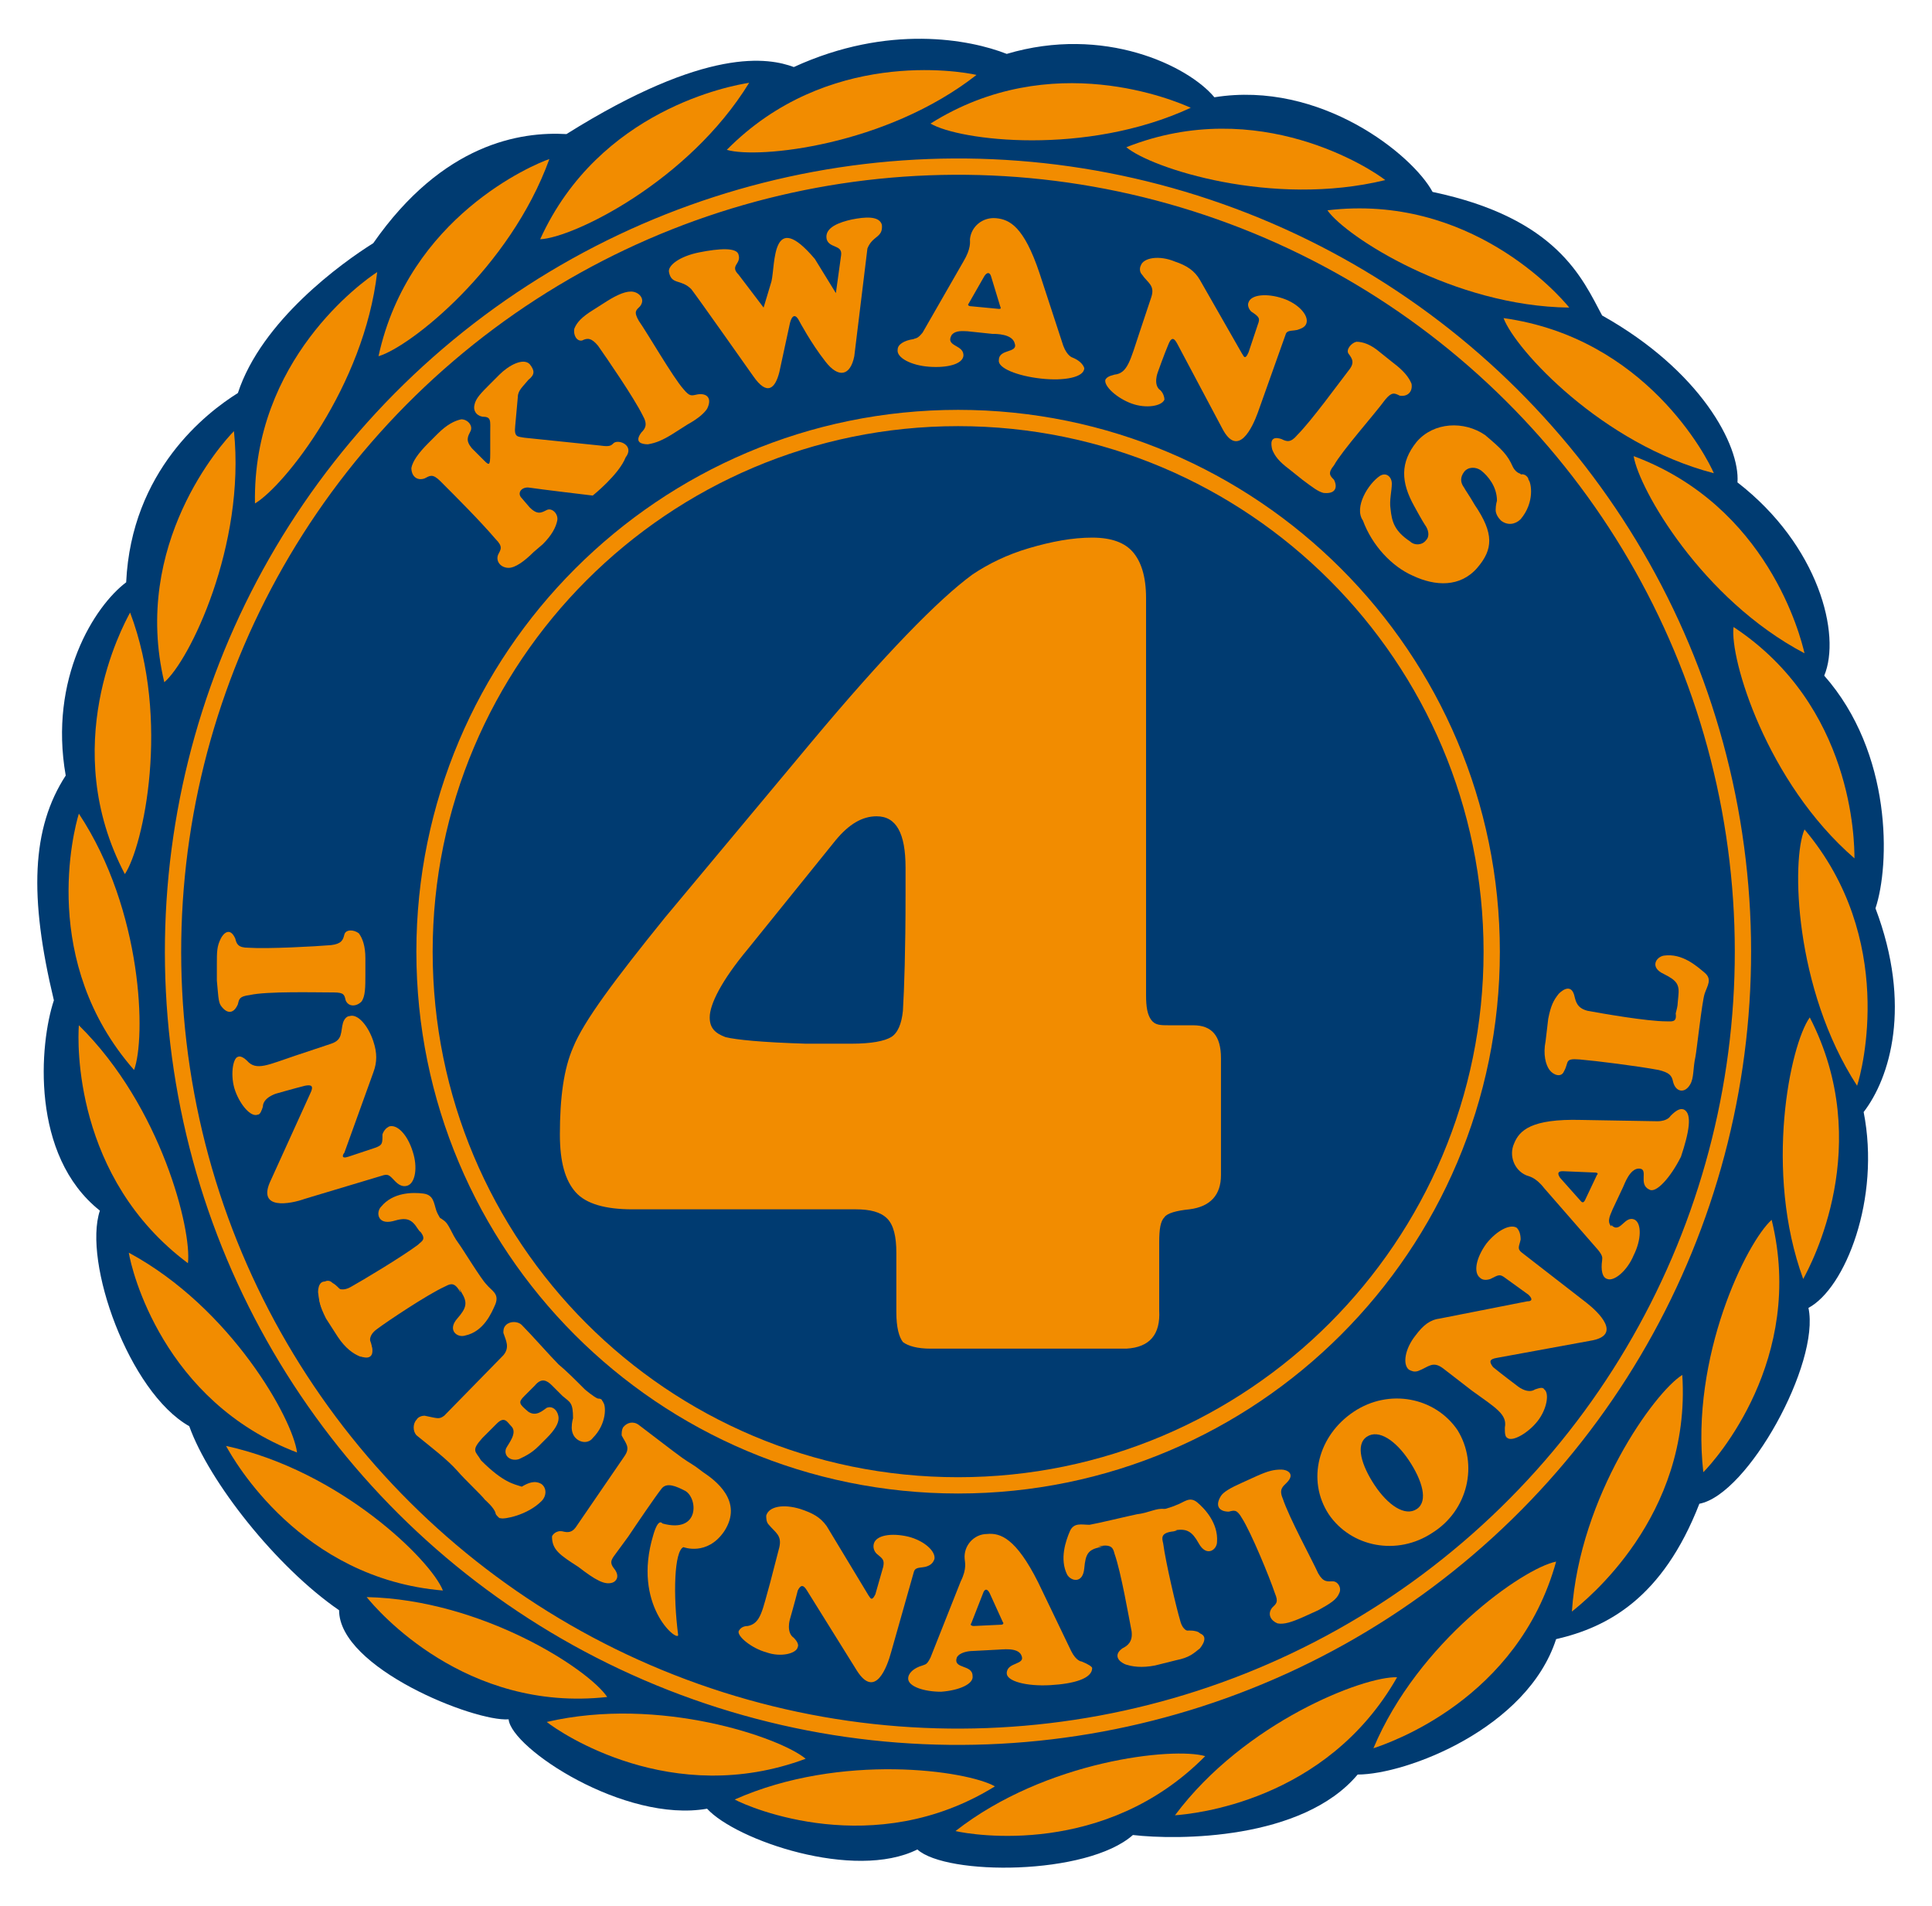 <?xml version="1.0" encoding="utf-8"?>
<!-- Generator: Adobe Illustrator 26.5.0, SVG Export Plug-In . SVG Version: 6.00 Build 0)  -->
<svg version="1.1" id="Calque_1" xmlns="http://www.w3.org/2000/svg" xmlns:xlink="http://www.w3.org/1999/xlink" x="0px" y="0px"
	 viewBox="0 0 147 145" style="enable-background:new 0 0 147 145;" xml:space="preserve">
<style type="text/css">
	.st0{fill:#003B71;}
	.st1{fill:none;stroke:#F28C00;stroke-width:1.239;stroke-miterlimit:10;}
	.st2{fill:#F28C00;}
</style>
<g>
	<path class="st0" d="M142.7,69.1c1.1-3.3,1.3-11.8-3.9-17.7c1.3-3.1-0.4-9.9-6.6-14.7c0.2-2.8-2.8-8.5-10.3-12.7
		c-1.5-2.8-3.4-7.4-12.9-9.4c-1.5-2.8-8.5-8.5-16.6-7.2C90.4,5,84,1.9,76.6,4.1c-2.8-1.1-9-2.3-16.2,1c-1.9-0.7-6.6-1.6-17.3,5.1
		c-3.5-0.2-9.4,0.7-14.7,8.3c-2.4,1.5-8.5,5.9-10.3,11.4c-2.4,1.5-8.1,5.9-8.5,14.4C7.2,46.1,3.7,51.6,5,59
		C2.4,63,2.2,68.2,4.1,76.1c-1.1,3.3-1.8,11.8,3.5,16c-1.3,3.9,2.2,13.8,6.8,16.4c1.5,4.2,6.6,10.7,11.4,14c0,4.4,10.3,8.5,12.9,8.3
		c0.2,2.2,8.8,7.9,15.1,6.8c2.2,2.4,11.2,5.5,16,3.1c2.2,2,12.9,2,16.4-1.1c0,0,0,0,0,0c3.4,0.4,12.9,0.4,17.1-4.6
		c3.7,0,12.9-3.5,15.1-10.3c3.9-0.9,8.1-3.1,10.9-10.3c3.7-0.7,9.2-10.7,8.3-14.9c2.8-1.5,5.5-8.3,4.2-14.9
		C143.8,82,145.5,76.5,142.7,69.1z"/>
	<g>
		
			<ellipse transform="matrix(0.334 -0.943 0.943 0.334 -19.731 116.964)" class="st1" cx="72.9" cy="72.4" rx="59.7" ry="59.7"/>
	</g>
	<g>
		<path class="st1" d="M72.9,113c22.4,0,40.6-18.2,40.6-40.6S95.3,31.8,72.9,31.8c-22.4,0-40.6,18.2-40.6,40.6S50.4,113,72.9,113z"
			/>
	</g>
	<path class="st2" d="M41.8,12.1c-1.2,0.4-10.7,4.4-13,15C31.2,26.4,38.8,20.4,41.8,12.1z"/>
	<path class="st2" d="M57,6.3c-1.3,0.2-11.4,2-15.9,11.9C43.6,18.1,52.4,13.8,57,6.3z"/>
	<path class="st2" d="M28.7,20.7c-1.1,0.7-9.5,6.7-9.3,17.6C21.6,37,27.7,29.4,28.7,20.7z"/>
	<path class="st2" d="M17.8,32.8c-0.9,0.9-7.8,8.6-5.3,19.1C14.4,50.3,18.7,41.5,17.8,32.8z"/>
	<path class="st2" d="M9.9,46.6c-0.6,1.1-5.5,10.2-0.4,19.9C10.9,64.4,13,54.8,9.9,46.6z"/>
	<path class="st2" d="M6,61.9C5.6,63.2,3,73.2,10.2,81.4C11.1,79,10.9,69.3,6,61.9z"/>
	<path class="st2" d="M6,78c-0.1,1.3-0.4,11.6,8.3,18.1C14.6,93.6,12.3,84.2,6,78z"/>
	<path class="st2" d="M9.8,95.3c0.2,1.3,2.6,11.3,12.8,15.2C22.3,108,17.6,99.5,9.8,95.3z"/>
	<path class="st2" d="M17.2,110c0.6,1.1,5.7,10.1,16.5,11C32.8,118.7,25.9,111.9,17.2,110z"/>
	<path class="st2" d="M27.9,121.5c0.8,1,7.5,8.8,18.3,7.6C44.8,127,36.7,121.7,27.9,121.5z"/>
	<path class="st2" d="M41.6,131c1,0.8,9.5,6.6,19.7,2.8C59.4,132.2,50.2,129,41.6,131z"/>
	<path class="st2" d="M55.9,136.9c1.1,0.6,10.6,4.7,19.8-1C73.6,134.7,64,133.3,55.9,136.9z"/>
	<path class="st2" d="M72.7,139.3c1.3,0.3,11.4,2,19-5.7C89.3,132.9,79.6,133.9,72.7,139.3z"/>
	<path class="st2" d="M89.4,138.1c1.3-0.1,11.5-1,16.9-10.5C103.8,127.5,94.7,131,89.4,138.1z"/>
	<path class="st2" d="M104.5,133c1.2-0.4,11-3.7,13.9-14.2C115.9,119.3,107.9,124.9,104.5,133z"/>
	<path class="st2" d="M119.6,122.6c1-0.8,9.1-7.2,8.4-18C125.9,105.9,120.2,113.8,119.6,122.6z"/>
	<path class="st2" d="M129.6,112c0.9-0.9,7.8-8.6,5.2-19.2C132.9,94.5,128.6,103.2,129.6,112z"/>
	<path class="st2" d="M137.2,97.3c0.6-1.1,5.5-10.2,0.5-19.9C136.2,79.5,134.2,89.1,137.2,97.3z"/>
	<path class="st2" d="M141.3,82.6c0.4-1.2,3-11.2-4-19.5C136.3,65.4,136.5,75.2,141.3,82.6z"/>
	<path class="st2" d="M141.1,65.3c0-1.3-0.1-11.6-9.2-17.6C131.6,50.1,134.4,59.5,141.1,65.3z"/>
	<path class="st2" d="M137.3,49.7c-0.3-1.3-2.8-11.2-13-15C124.7,37.2,129.5,45.6,137.3,49.7z"/>
	<path class="st2" d="M130.4,36c-0.5-1.2-5.2-10.3-16-11.8C115.3,26.6,121.9,33.8,130.4,36z"/>
	<path class="st2" d="M119.4,23.4c-0.8-1-7.6-8.7-18.4-7.4C102.4,18,110.6,23.3,119.4,23.4z"/>
	<path class="st2" d="M105.4,13.7c-1-0.8-9.6-6.5-19.7-2.5C87.6,12.8,96.8,15.8,105.4,13.7z"/>
	<path class="st2" d="M90.6,8.2C89.5,7.7,80,3.6,70.8,9.4C73,10.7,82.6,11.9,90.6,8.2z"/>
	<path class="st2" d="M74.3,5.7c-1.3-0.3-11.4-2-19,5.7C57.7,12.1,67.4,11.1,74.3,5.7z"/>
	<path class="st2" d="M115.1,35.5c0.3,0.6,0.7,0.5,0.6,0.6c0.3-0.1,0.6,0.2,0.6,0.4c0.2,0.2,0.5,1.7-0.6,3c-0.4,0.4-1,0.5-1.5,0.1
		c-0.2-0.2-0.4-0.5-0.4-0.8c0-0.4,0.1-0.7,0.1-0.7c0-1.1-0.7-1.9-1.2-2.3c-0.4-0.3-1-0.3-1.3,0.1c-0.3,0.4-0.3,0.8,0,1.2
		c0.1,0.2,0.4,0.6,0.8,1.3c1.5,2.2,1.4,3.4,0.2,4.8c-1.3,1.5-3.2,1.4-4.9,0.6c-1.6-0.7-3.1-2.3-3.8-4.2c-0.7-1,0.4-2.8,1.3-3.4
		c0.5-0.3,0.9,0.1,0.9,0.6c0,0.5-0.2,1.3-0.1,1.9c0.1,1,0.3,1.7,1.5,2.5c0.3,0.3,0.9,0.3,1.2-0.1c0.3-0.3,0.2-0.8-0.1-1.2
		c0,0-0.2-0.3-0.8-1.4c-1-1.8-1.1-3.3,0.2-4.9c1.3-1.5,3.6-1.6,5.2-0.5C114.3,34.2,114.7,34.6,115.1,35.5z"/>
	<path class="st2" d="M126.8,77.7c-1.5,0-4.9-0.6-6-0.8c-0.8-0.2-0.9-0.7-1-1.1c-0.2-0.9-0.8-0.6-1.2-0.2c-0.4,0.5-0.6,0.9-0.8,1.9
		l-0.2,1.7c-0.2,1,0,1.8,0.3,2.2c0.3,0.4,0.9,0.6,1.1,0.1c0.4-0.7,0-1,1.2-0.9c1.2,0.1,4.4,0.5,6,0.8c0.8,0.2,1,0.4,1.1,0.9
		c0.2,0.8,0.9,0.9,1.3,0.2c0.3-0.5,0.2-1.2,0.4-2.1c0.1-0.5,0.5-4.2,0.7-4.8c0.2-0.6,0.6-1.1,0-1.6c-0.6-0.5-1.7-1.5-3.1-1.3
		c-0.6,0.1-1.1,0.9,0,1.4c1,0.5,1.2,0.8,1.1,1.7c-0.1,0.9,0,0.5-0.2,1.3C127.6,77.8,127.2,77.7,126.8,77.7z"/>
	<path class="st2" d="M36.6,111.1c-0.4-0.7-0.8-0.7,0.1-1.7l1.1-1.1c0.6-0.6,0.8-0.1,1.1,0.2c0.5,0.5-0.2,1.3-0.4,1.7
		c-0.2,0.6,0.4,1,1,0.8c0.4-0.2,0.9-0.4,1.5-1l0.6-0.6c0.6-0.6,0.9-1.1,0.9-1.5c0-0.5-0.4-1-0.9-0.8c-0.3,0.2-0.8,0.7-1.4,0.3
		c-0.7-0.6-0.8-0.7-0.3-1.2l0.8-0.8c0.5-0.6,0.9-0.4,1.3,0l0.8,0.8c0.6,0.5,0.8,0.5,0.8,1.7c0,0-0.1,0.3-0.1,0.7
		c0,0.3,0.1,0.6,0.3,0.8c0.4,0.4,1,0.4,1.3,0c1.1-1.1,1-2.5,0.8-2.7c0-0.1-0.1-0.1-0.1-0.2c-0.1-0.1-0.2-0.1-0.3-0.1
		c-0.3-0.1-1-0.7-1-0.7c-0.8-0.8-1.4-1.4-2-1.9c-0.6-0.6-2.1-2.3-2.8-3c-0.3-0.3-0.9-0.3-1.2,0c-0.2,0.2-0.2,0.4-0.2,0.6
		c0.2,0.6,0.5,1.1,0,1.7l-4.5,4.6c-0.4,0.3-0.5,0.2-1.5,0c-0.2,0-0.5,0.1-0.6,0.3c-0.3,0.3-0.3,0.9,0,1.2c1.1,0.9,2.3,1.8,3.1,2.7
		c0.6,0.7,1.8,1.8,2.1,2.2c0,0,0.7,0.6,0.8,1c0,0.1,0.1,0.2,0.2,0.3c0.1,0.1,0.1,0.1,0.2,0.1c0.2,0.1,2-0.2,3.1-1.3
		c0.4-0.4,0.4-1,0-1.3c-0.5-0.3-1-0.1-1.5,0.2C39.1,112.9,38.3,112.8,36.6,111.1z"/>
	<path class="st2" d="M52,29.6c0.5,0.6,0.6,0.5,1.1,0.4c0.7-0.1,1.1,0.3,0.7,1.1c-0.2,0.3-0.6,0.7-1.5,1.2L51.2,33
		c-0.8,0.5-1.3,0.7-1.9,0.8c-0.4,0-1.1-0.1-0.5-0.9c0.3-0.3,0.5-0.6,0.1-1.3c-0.7-1.4-2.7-4.3-3.4-5.3c-0.5-0.6-0.8-0.6-1.2-0.4
		c-0.4,0.1-0.7-0.4-0.6-0.9c0.2-0.5,0.6-0.9,1.4-1.4l1.1-0.7c0.8-0.5,1.5-0.8,2-0.7c0.5,0.1,0.9,0.6,0.5,1.1
		c-0.3,0.3-0.5,0.4-0.1,1.1C49.3,25.4,51.2,28.7,52,29.6z"/>
	<path class="st2" d="M62,19.7l1.6,2.6l0.4-2.9c0.1-0.8-0.9-0.5-1.1-1.2c-0.2-0.9,1-1.3,1.9-1.5c1-0.2,2.1-0.3,2.3,0.4
		c0.1,1-0.7,0.8-1.1,1.8l-1,8.2c-0.3,1.5-1.2,1.7-2.2,0.4c-1.1-1.4-2-3.1-2-3.1c-0.2-0.4-0.5-0.6-0.7,0.2l-0.8,3.7
		c-0.3,1.2-0.9,1.9-2,0.3c0,0-4.3-6.1-4.7-6.6c-0.8-0.8-1.5-0.3-1.7-1.3c-0.1-0.5,0.8-1.2,2.3-1.5c1.5-0.3,2.9-0.4,3,0.2
		c0.2,0.7-0.7,0.8,0,1.5l1.9,2.5l0.6-2C59,20.1,58.7,15.8,62,19.7z"/>
	<path class="st2" d="M101.5,35.4c-0.5,0.6-0.3,0.8,0,1.1c0.3,0.6,0.1,1.1-0.8,1c-0.4-0.1-0.8-0.4-1.6-1l-1-0.8
		c-0.8-0.6-1.1-1-1.3-1.5c-0.1-0.4-0.2-1.1,0.7-0.8c0.4,0.2,0.7,0.3,1.2-0.3c1.1-1.1,3.2-4,3.9-4.9c0.5-0.6,0.3-0.9,0-1.3
		c-0.2-0.3,0.2-0.8,0.6-0.9c0.5,0,1.1,0.2,1.8,0.8l1,0.8c0.8,0.6,1.2,1.1,1.4,1.6c0.1,0.6-0.3,1-0.9,0.9c-0.4-0.2-0.6-0.3-1.1,0.3
		C104.6,31.5,102.1,34.3,101.5,35.4z"/>
	<path class="st2" d="M81.6,27.2c0,0-0.4-0.1-0.7-0.9l-1.8-5.5c-1.2-3.6-2.3-4.1-3.3-4.2c-1-0.1-1.9,0.6-2,1.6
		c0,0.2,0.1,0.7-0.5,1.7l-3.1,5.4c-0.4,0.5-0.5,0.4-0.7,0.5c-0.7,0.1-1.2,0.4-1.2,0.8c-0.1,0.6,1,1.2,2.4,1.3
		c1.4,0.1,2.5-0.2,2.6-0.8c0.1-0.9-1.4-0.7-0.9-1.6c0.3-0.4,0.9-0.3,1.2-0.3l1.9,0.2c0.3,0,1.5,0,1.7,0.7c0.3,0.8-1.2,0.4-1.2,1.3
		c-0.1,0.6,1.4,1.2,3.2,1.4c1.8,0.2,3.3-0.1,3.3-0.8C82.4,27.7,82.1,27.4,81.6,27.2z M76,23.5l-2.1-0.2c-0.2,0-0.3-0.1-0.2-0.2
		l1.2-2.1c0.2-0.3,0.4-0.3,0.5,0l0.7,2.3C76.2,23.5,76.1,23.5,76,23.5z"/>
	<path class="st2" d="M51.6,124.4c-0.1,0.5-3.5-2.3-1.9-7.6c0.4-1.4,0.7-0.9,0.7-0.9c2.9,0.8,2.7-2,1.7-2.5
		c-0.6-0.3-1.4-0.7-1.8-0.1c-0.4,0.5-1.9,2.7-2.5,3.6l-1.1,1.5c-0.2,0.3-0.3,0.5,0,0.9c0.5,0.6,0.2,1-0.1,1.1
		c-0.6,0.2-1.3-0.2-2.6-1.2c-1.4-0.9-2-1.3-2-2.3c0-0.1,0.3-0.5,0.8-0.4c0.4,0.1,0.7,0.1,1-0.3l3.7-5.4c0.5-0.7,0.1-1-0.2-1.6
		c0-0.2,0-0.4,0.1-0.6c0.3-0.4,0.8-0.5,1.2-0.2c0.8,0.6,2.6,2,3.3,2.5c0.7,0.5,0.7,0.4,1.6,1.1c0.9,0.6,3.1,2.2,1.6,4.5
		c-1.3,1.9-3.1,1.2-3.1,1.2C51.3,118,51.2,121.3,51.6,124.4z"/>
	<path class="st2" d="M82.3,126.4c0,0-0.4,0-0.8-0.8l-2.5-5.2c-1.7-3.4-2.9-3.8-3.9-3.7c-1,0-1.8,0.9-1.7,1.9c0,0.2,0.2,0.7-0.3,1.7
		l-2.3,5.8c-0.3,0.6-0.4,0.5-0.6,0.6c-0.7,0.2-1.1,0.6-1.1,1c0,0.6,1.2,1,2.5,1c1.4-0.1,2.5-0.6,2.4-1.2c0-0.9-1.5-0.5-1.2-1.4
		c0.2-0.4,0.9-0.5,1.2-0.5l1.9-0.1c0.3,0,1.5-0.2,1.8,0.4c0.4,0.8-1.1,0.5-1.1,1.4c0,0.6,1.5,1,3.3,0.9c1.8-0.1,3.2-0.5,3.2-1.3
		C83.1,126.8,82.8,126.6,82.3,126.4z M76.2,123.6l-2.1,0.1c-0.2,0-0.3-0.1-0.2-0.2l0.9-2.3c0.1-0.3,0.3-0.4,0.5,0l1,2.2
		C76.4,123.5,76.3,123.6,76.2,123.6z"/>
	<path class="st2" d="M110.9,108.8c-1.7-2.5-5.2-3.2-7.9-1.4c-2.7,1.8-3.6,5.2-1.9,7.8c1.7,2.5,5.2,3.2,7.9,1.4
		C111.7,114.9,112.5,111.4,110.9,108.8z M107.8,114.8c-0.9,0.6-2.2-0.3-3.2-1.8c-1-1.5-1.5-3.1-0.6-3.7c0.9-0.6,2.2,0.3,3.2,1.8
		C108.2,112.6,108.7,114.2,107.8,114.8z"/>
	<path class="st2" d="M94.5,115.5c-0.4-0.7-0.6-0.6-1-0.5c-0.7,0-1.1-0.4-0.6-1.2c0.2-0.3,0.7-0.6,1.6-1l1.1-0.5
		c0.9-0.4,1.3-0.5,1.9-0.5c0.4,0,1.1,0.3,0.4,1c-0.3,0.3-0.6,0.5-0.3,1.2c0.5,1.5,2.2,4.6,2.7,5.7c0.4,0.7,0.7,0.6,1.1,0.6
		c0.4,0,0.7,0.5,0.5,0.9c-0.2,0.5-0.7,0.8-1.6,1.3l-1.1,0.5c-0.9,0.4-1.5,0.6-2,0.5c-0.5-0.2-0.8-0.7-0.4-1.2
		c0.3-0.3,0.5-0.4,0.2-1.1C96.6,120,95.2,116.6,94.5,115.5z"/>
	<path class="st2" d="M128.1,84.4c-0.3-0.1-0.6,0.1-1,0.5c0,0-0.2,0.4-1,0.4l-5.8-0.1c-3.8-0.1-4.7,0.8-5.1,1.8
		c-0.4,0.9,0,2,0.9,2.4c0.2,0.1,0.7,0.1,1.4,1l4.1,4.7c0.4,0.5,0.3,0.6,0.3,0.8c-0.1,0.7,0,1.3,0.4,1.4c0.5,0.2,1.5-0.6,2-1.8
		c0.6-1.2,0.6-2.4,0.1-2.7c-0.8-0.4-1.1,1.1-1.8,0.4l0,0.1c-0.4-0.4,0-1,0.1-1.3l0.8-1.7c0.1-0.2,0.5-1.4,1.2-1.4
		c0.8,0-0.1,1.2,0.8,1.6c0.5,0.3,1.6-0.9,2.4-2.5C128.5,86.2,128.8,84.7,128.1,84.4z M121.5,89.4l-0.9,1.9c-0.1,0.2-0.2,0.2-0.3,0.1
		l-1.6-1.8c-0.2-0.3-0.2-0.5,0.2-0.5l2.4,0.1C121.6,89.2,121.6,89.3,121.5,89.4z"/>
	<path class="st2" d="M84.8,118.2c0.5,1.4,1.1,4.9,1.3,5.9c0.1,0.8-0.3,1.1-0.7,1.3c-0.7,0.5-0.3,1,0.2,1.2c0.6,0.1,1,0.2,2.1,0.1
		l1.6-0.4c1-0.2,1.6-0.7,2-1.1c0.3-0.4,0.2-1-0.3-1.1c-0.8-0.2-1,0.3-1.3-0.8c-0.3-1.2-1.1-4.3-1.3-5.9c-0.1-0.8,0-1.1,0.4-1.3
		c0.7-0.4,0.5-1.2-0.2-1.3c-0.6-0.1-1.2,0.3-2.1,0.4c-0.5,0.1-3,0.7-3.6,0.8c-0.6,0-1.2-0.2-1.5,0.5c-0.3,0.7-0.8,2.1-0.2,3.3
		c0.3,0.5,1.2,0.7,1.3-0.5c0.1-1.1,0.3-1.4,1.2-1.6c0.8-0.2-0.7,0.1,0.1-0.1C84.6,117.5,84.7,117.8,84.8,118.2z"/>
	<path class="st2" d="M88.5,117.4c0.2,1.5,1,4.9,1.3,5.9c0.2,0.8,0.7,0.9,1.2,0.9c0.9,0.1,0.7,0.7,0.3,1.2c-0.5,0.4-0.8,0.7-1.8,0.9
		l-1.6,0.4c-1,0.2-1.8,0.1-2.3-0.1c-0.5-0.3-0.6-0.8-0.2-1.1c0.6-0.5,1-0.1,0.8-1.3c-0.2-1.2-0.8-4.3-1.3-5.9c-0.2-0.8-0.5-1-0.9-1
		c-0.8-0.1-1-0.8-0.3-1.3c0.5-0.3,1.2-0.3,2.1-0.5c0.5-0.1,3.1-0.7,3.7-1c0.6-0.2,1-0.7,1.6-0.2c0.6,0.5,1.6,1.6,1.5,3
		c0,0.6-0.8,1.2-1.4,0.1c-0.5-0.9-0.9-1.1-1.7-1c-0.9,0.1,0.6-0.1-0.2,0.1C88.3,116.6,88.4,117,88.5,117.4z"/>
	<path class="st2" d="M31.8,94.7c-1.2,0.9-4.2,2.7-5.1,3.2c-0.7,0.4-1.1,0.1-1.5-0.2c-0.7-0.5-1,0-1,0.6c0.1,0.7,0.1,1,0.6,2
		l0.9,1.4c0.6,0.9,1.2,1.3,1.7,1.5c0.5,0.1,1-0.1,0.9-0.7c-0.1-0.8-0.6-0.8,0.3-1.5c1-0.7,3.6-2.5,5.1-3.2c0.7-0.4,1-0.4,1.4,0
		c0.7,0.5,1.3,0.1,1.1-0.7c-0.1-0.6-0.6-1-1.1-1.9c-0.3-0.5-1.7-2.5-1.9-3.1c-0.2-0.6-0.2-1.2-1-1.3c-0.8-0.1-2.3-0.1-3.2,1
		c-0.4,0.4-0.3,1.4,0.9,1.1c1-0.3,1.4-0.2,1.9,0.6c0.5,0.7-0.3-0.6,0.1,0.1C32.5,94.3,32.1,94.4,31.8,94.7z"/>
	<path class="st2" d="M33.8,97.9c-1.3,0.6-4.3,2.6-5.1,3.2c-0.7,0.5-0.6,1-0.4,1.4c0.2,0.9-0.5,0.9-1,0.6c-0.6-0.4-0.9-0.5-1.5-1.4
		l-0.9-1.4c-0.6-0.9-0.7-1.6-0.6-2.2c0.1-0.5,0.6-0.9,1-0.5c0.7,0.4,0.5,0.9,1.5,0.3c1.1-0.6,3.8-2.2,5.1-3.2
		c0.7-0.5,0.8-0.8,0.7-1.2c-0.2-0.8,0.5-1.2,1.1-0.7c0.5,0.3,0.6,1,1.2,1.8c0.3,0.4,1.7,2.7,2.1,3.1c0.4,0.5,1,0.7,0.7,1.5
		c-0.3,0.7-0.9,2.1-2.3,2.4c-0.6,0.2-1.4-0.4-0.6-1.3c0.7-0.8,0.8-1.2,0.3-2c-0.4-0.8,0.2,0.5-0.2-0.2
		C34.5,97.5,34.2,97.7,33.8,97.9z"/>
	<path class="st2" d="M66.1,121.4c0.1,0.1,0.2,0.5,0.5-0.1l0.6-2.1c0.1-0.5,0-0.6-0.5-1c-0.2-0.2-0.3-0.5-0.2-0.8
		c0.2-0.6,1.3-0.8,2.6-0.5c1.2,0.3,2.1,1.1,2,1.7c-0.1,0.3-0.3,0.5-0.7,0.6c-0.5,0.1-0.8,0-0.9,0.5l-1.7,6c-0.3,1.1-1.2,3.6-2.6,1.4
		l-3.8-6.1c-0.3-0.5-0.5-0.4-0.7,0c-0.2,0.8-0.6,2.2-0.6,2.2s-0.3,1,0.3,1.4c0.2,0.2,0.4,0.5,0.3,0.7c-0.1,0.5-1.3,0.8-2.4,0.4
		c-1.1-0.3-2.2-1.2-2.1-1.6c0.1-0.2,0.3-0.4,0.7-0.4c1-0.2,1.1-1.2,1.7-3.3l0.7-2.7c0.2-0.9-0.3-1.1-0.8-1.7
		c-0.2-0.2-0.2-0.5-0.2-0.7c0.2-0.7,1.3-0.9,2.6-0.5c0.9,0.3,1.5,0.6,2,1.3L66.1,121.4"/>
	<path class="st2" d="M26.2,87.7c-0.1,0.1-0.3,0.5,0.3,0.3l2.1-0.7c0.5-0.2,0.5-0.3,0.5-1c0.1-0.3,0.3-0.5,0.5-0.6
		c0.6-0.2,1.4,0.6,1.8,1.9c0.4,1.2,0.2,2.4-0.4,2.6c-0.3,0.1-0.6,0-0.9-0.3c-0.4-0.4-0.5-0.6-0.9-0.5l-6,1.8
		c-1.1,0.4-3.7,0.9-2.6-1.4l3-6.6c0.3-0.6,0.1-0.7-0.4-0.6c-0.8,0.2-2.2,0.6-2.2,0.6s-1,0.3-1,1c-0.1,0.3-0.2,0.6-0.4,0.6
		c-0.5,0.2-1.3-0.7-1.7-1.8c-0.4-1.1-0.2-2.5,0.2-2.6c0.2-0.1,0.5,0.1,0.7,0.3c0.7,0.8,1.6,0.3,3.7-0.4l2.7-0.9
		c0.9-0.3,0.7-0.9,0.9-1.6c0.1-0.3,0.3-0.5,0.5-0.5c0.6-0.2,1.4,0.7,1.8,1.9c0.3,0.9,0.3,1.6,0,2.4L26.2,87.7"/>
	<path class="st2" d="M116.2,99c0.1,0,0.6,0,0.1-0.5l-1.8-1.3c-0.4-0.3-0.5-0.2-1.1,0.1c-0.3,0.1-0.6,0.1-0.8-0.1
		c-0.5-0.4-0.3-1.5,0.5-2.6c0.8-1,1.8-1.5,2.3-1.2c0.2,0.2,0.3,0.5,0.3,0.9c-0.1,0.5-0.3,0.7,0.1,1l4.9,3.8c0.9,0.7,2.8,2.5,0.3,2.9
		l-7.1,1.3c-0.6,0.1-0.6,0.3-0.3,0.7c0.6,0.5,1.8,1.4,1.8,1.4s0.8,0.7,1.4,0.3c0.3-0.1,0.6-0.2,0.7,0c0.4,0.3,0.2,1.5-0.5,2.4
		c-0.7,0.9-1.9,1.6-2.3,1.3c-0.2-0.1-0.2-0.4-0.2-0.8c0.2-1-0.7-1.5-2.5-2.8l-2.2-1.7c-0.8-0.6-1.1-0.1-1.9,0.2
		c-0.3,0.1-0.5,0-0.7-0.1c-0.5-0.4-0.3-1.6,0.5-2.6c0.6-0.8,1.1-1.2,1.9-1.3L116.2,99"/>
	<path class="st2" d="M45.1,37.7c0,0-4.2-0.5-4.8-0.6c-0.6-0.1-1,0.4-0.6,0.8l0.6,0.7c0.6,0.6,0.9,0.4,1.3,0.2
		c0.4-0.2,0.9,0.3,0.8,0.8c-0.1,0.5-0.4,1.1-1.1,1.8L40.6,42c-0.7,0.7-1.4,1.2-1.9,1.2c-0.6,0-1-0.5-0.8-1c0.2-0.4,0.4-0.6-0.2-1.2
		c-1.2-1.4-2.9-3.1-4.2-4.4c-0.6-0.6-0.8-0.4-1.2-0.2c-0.6,0.2-1-0.2-1-0.8c0.1-0.5,0.5-1.1,1.3-1.9l0.7-0.7c0.7-0.7,1.3-1,1.8-1.1
		c0.5,0,0.9,0.5,0.7,0.9c-0.2,0.4-0.4,0.7,0.1,1.3l0.9,0.9c0.4,0.4,0.5,0.5,0.5-0.5l0-1.6c0-0.9,0.1-1.2-0.6-1.2
		c-0.5-0.1-0.7-0.5-0.6-0.9c0.1-0.5,0.5-0.9,1.2-1.6l0.7-0.7c0.7-0.7,1.8-1.3,2.3-0.8c0.4,0.5,0.4,0.8-0.1,1.2
		c-0.4,0.5-0.8,0.8-0.8,1.3l-0.2,2.2c-0.1,0.9,0.2,0.8,0.7,0.9l5.8,0.6c0.7,0.1,0.8,0,1-0.2c0.4-0.3,1.6,0.2,0.9,1.1
		C47.1,36.1,45.1,37.7,45.1,37.7z"/>
	<path class="st2" d="M94.5,26.9c0.1,0.1,0.2,0.6,0.5-0.1l0.7-2.1c0.2-0.5,0.1-0.6-0.5-1C95,23.5,94.9,23.2,95,23
		c0.2-0.6,1.4-0.7,2.6-0.3c1.2,0.4,2,1.3,1.8,1.9c-0.1,0.3-0.4,0.4-0.7,0.5c-0.5,0.1-0.8,0-0.9,0.4l-2.1,5.9
		c-0.4,1.1-1.5,3.5-2.7,1.2l-3.4-6.4c-0.3-0.6-0.5-0.5-0.7,0c-0.3,0.7-0.8,2.1-0.8,2.1s-0.4,1,0.2,1.4c0.2,0.2,0.3,0.5,0.3,0.7
		c-0.2,0.5-1.4,0.7-2.5,0.3c-1.1-0.4-2.1-1.3-2-1.8c0.1-0.2,0.3-0.3,0.7-0.4c1-0.1,1.2-1.1,1.9-3.2l0.9-2.7c0.3-0.9-0.3-1.1-0.7-1.7
		c-0.2-0.2-0.2-0.5-0.1-0.7c0.2-0.6,1.4-0.8,2.6-0.3c0.9,0.3,1.5,0.7,1.9,1.4L94.5,26.9"/>
	<path class="st2" d="M19,75.7c-0.8,0.1-0.8,0.3-0.9,0.7c-0.3,0.7-0.8,0.8-1.3,0.1c-0.2-0.3-0.2-0.9-0.3-1.9l0-1.2c0-1,0-1.4,0.3-2
		c0.2-0.4,0.7-0.9,1.1,0c0.1,0.4,0.2,0.7,1,0.7c1.5,0.1,5.1-0.1,6.3-0.2c0.8-0.1,0.9-0.4,1-0.8c0.1-0.4,0.7-0.4,1.1-0.1
		c0.3,0.4,0.5,1,0.5,1.9l0,1.2c0,1,0,1.7-0.3,2.1c-0.4,0.4-1,0.4-1.2-0.1c-0.1-0.4-0.1-0.6-0.9-0.6C24,75.5,20.3,75.4,19,75.7z"/>
	<g>
		<path class="st2" d="M87.2,45.5v30.2c0,0.9,0.1,1.5,0.4,1.9S88.3,78,89,78h1.8c1.4,0,2.1,0.8,2.1,2.5v8.9c0,1.5-0.8,2.4-2.4,2.6
			c-1,0.1-1.7,0.3-1.9,0.6c-0.3,0.3-0.4,0.9-0.4,1.9v5.2c0.1,1.8-0.7,2.8-2.5,2.9H70.8c-1,0-1.7-0.2-2.1-0.5
			c-0.3-0.4-0.5-1.1-0.5-2.3v-4.5c0-1.2-0.2-2.1-0.7-2.6c-0.5-0.5-1.3-0.7-2.4-0.7h-17c-2,0-3.5-0.4-4.3-1.3
			c-0.8-0.9-1.2-2.3-1.2-4.4c0-2.8,0.3-5,1-6.6c0.8-2,3.2-5.2,7-9.9l11.1-13.3c5.6-6.7,9.7-10.9,12.3-12.8c1.2-0.8,2.6-1.5,4.3-2
			c1.7-0.5,3.3-0.8,4.8-0.8c1.5,0,2.5,0.4,3.1,1.1S87.2,43.8,87.2,45.5z M68.9,68.1V66c0-2.6-0.7-3.9-2.2-3.9
			c-1.1,0-2.1,0.6-3.1,1.8l-6.7,8.3c-2,2.4-2.9,4.2-2.9,5.2c0,0.8,0.4,1.2,1.2,1.5c0.8,0.2,2.8,0.4,6.1,0.5l3.5,0
			c1.5,0,2.5-0.2,3-0.5c0.5-0.3,0.8-1,0.9-2C68.8,75.2,68.9,72.3,68.9,68.1z"/>
	</g>
</g>
</svg>
